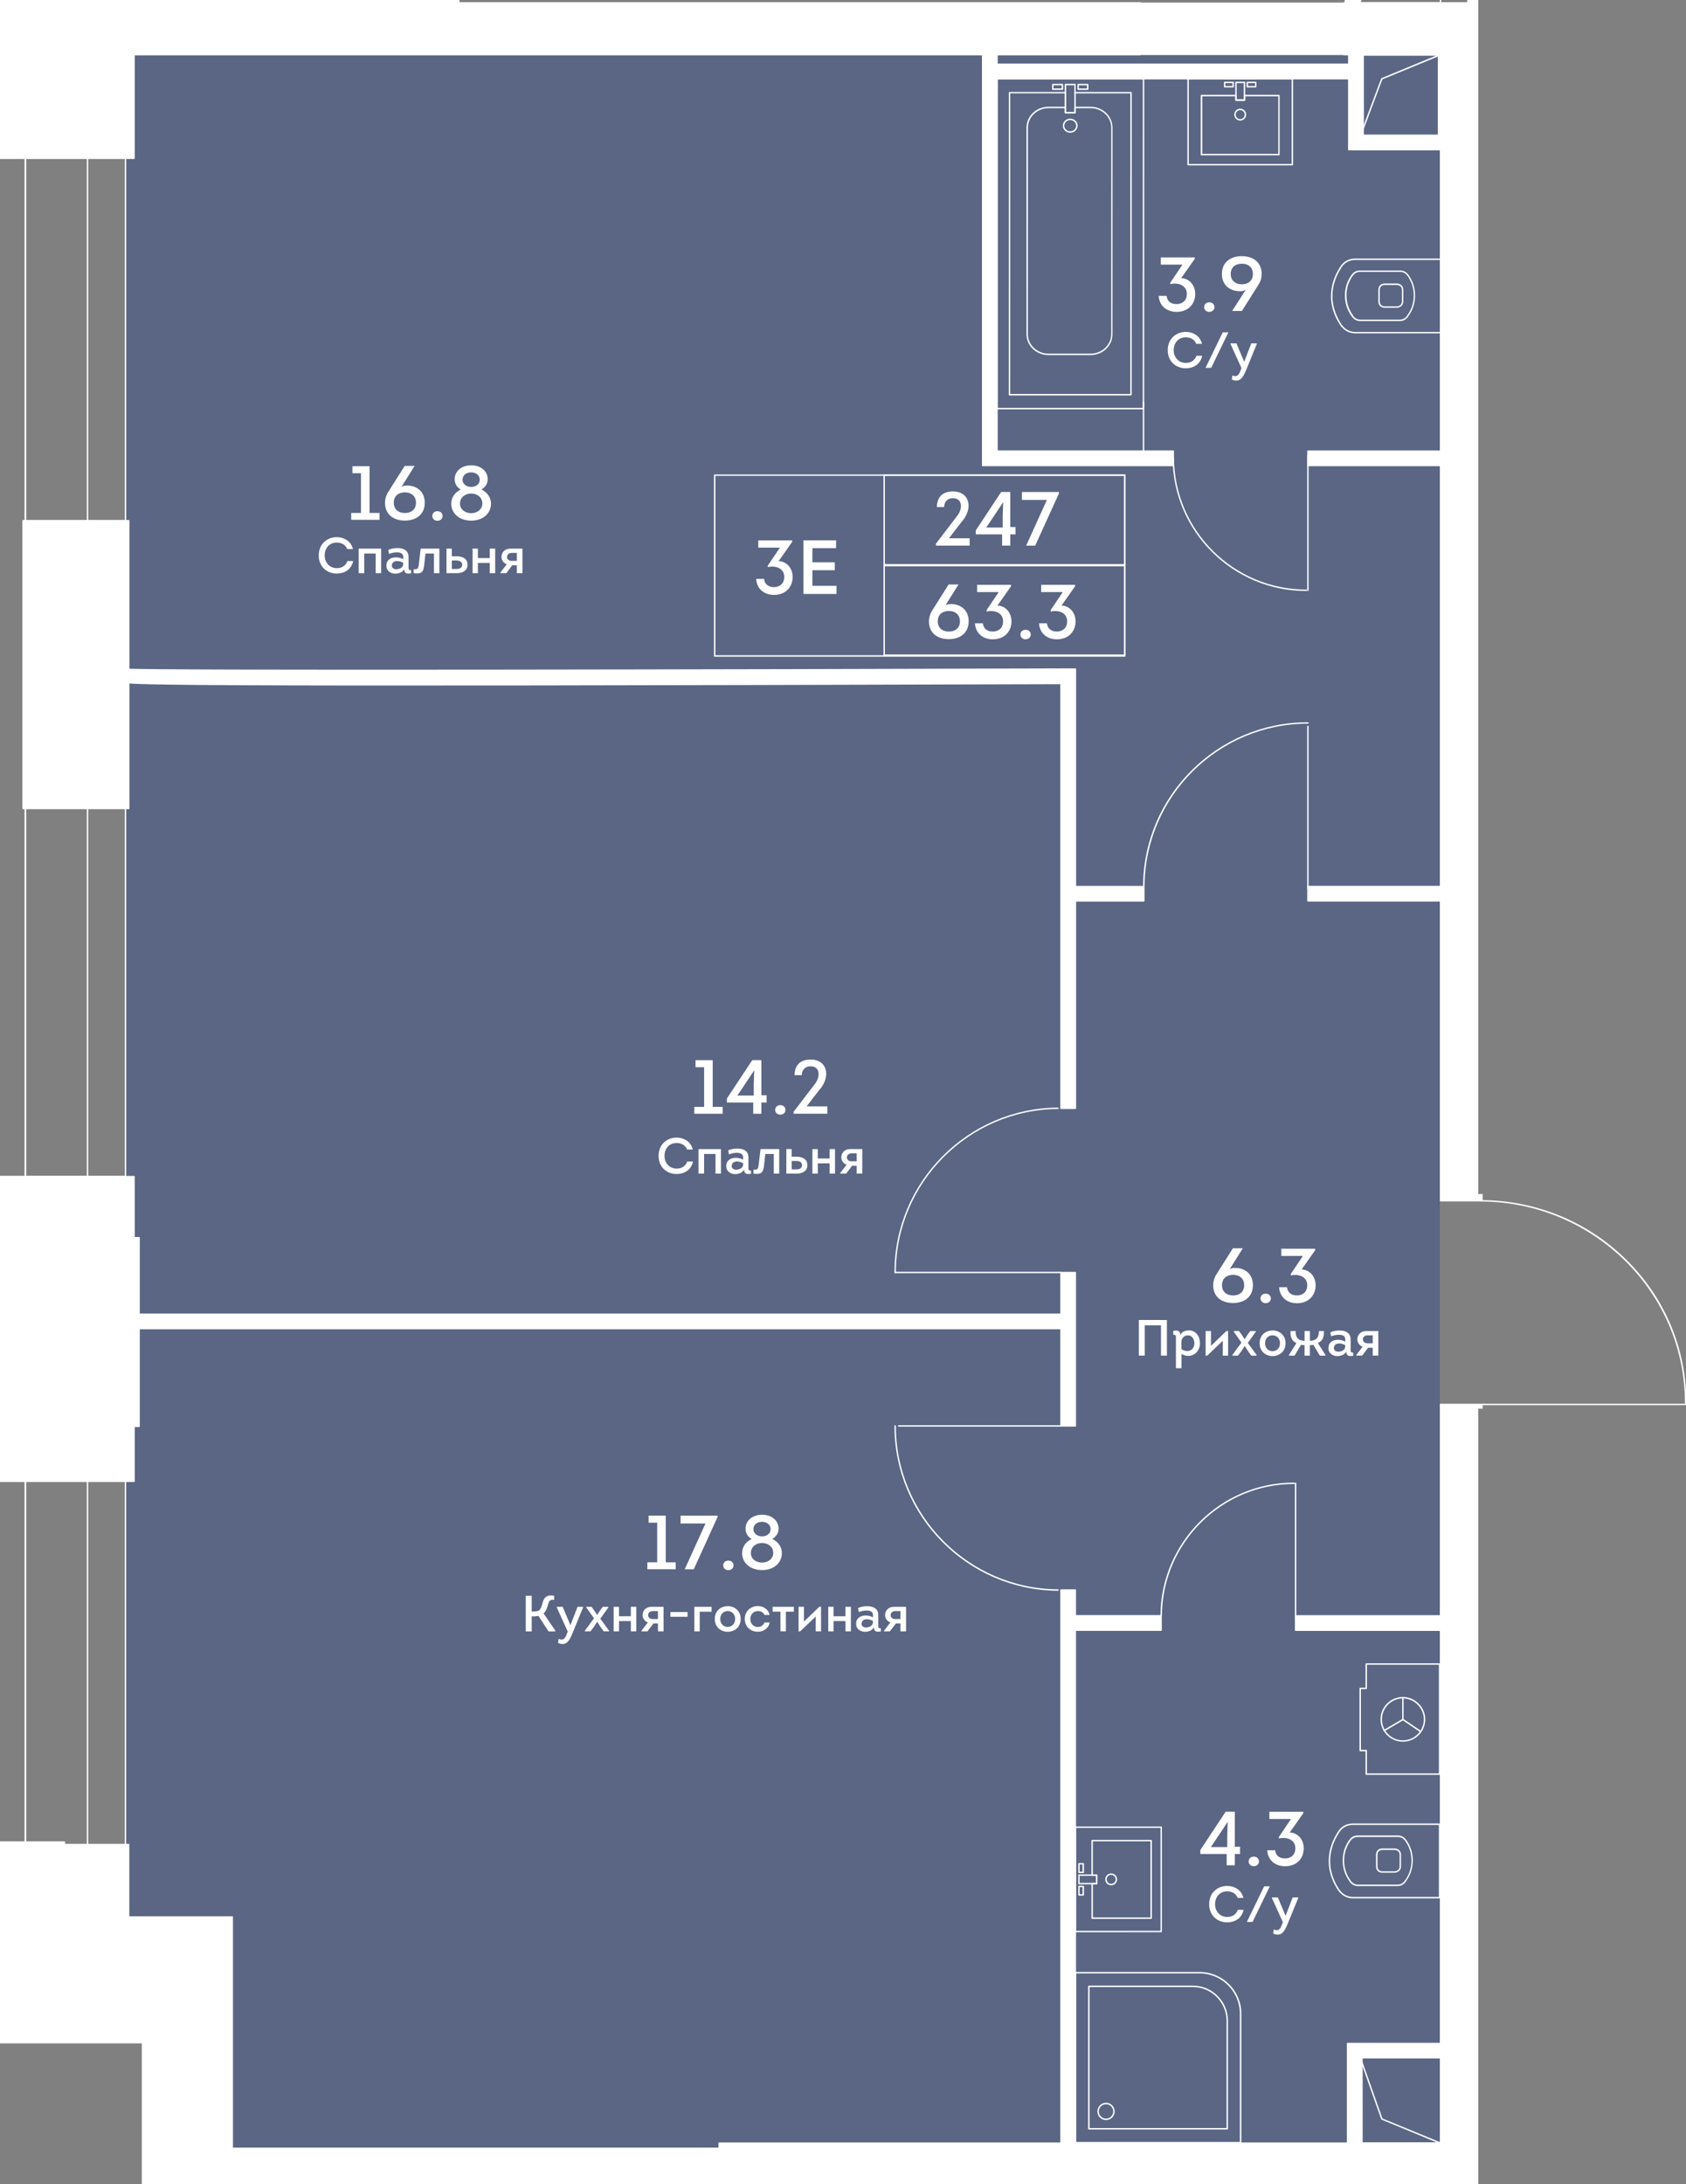 <svg viewBox="0 0 386.03 500" xmlns="http://www.w3.org/2000/svg"><rect x="0" y="0" width="386.03" height="500" fill="#808080" stroke="none"/><clipPath id="a"><path d="M386.03 273.36h-47.56V0H0v467.8h32.47V500h306V322.48h47.56z"/></clipPath><clipPath id="b"><path d="M-6.88-562.43h1103.23v2273.02H-6.88z"/></clipPath><clipPath id="c"><path d="M-6.88-562.43h1103.23v2273.02H-6.88z"/></clipPath><path d="M310.8 9.07V7.69H28.64v435.3H47.5v52.99h282.17V9.07z" fill="#425688" opacity=".6"/><g clip-path="url(#a)"><g clip-path="url(#b)" fill="#fff"><path clip-path="url(#c)" d="M261.82 105.73c-.09 0-.16-.07-.16-.16V92.05c0-.09.07-.16.16-.16s.16.07.16.16v13.52c.01.09-.07.16-.16.16m58.2-35.28H317c-.84 0-1.42-.6-1.42-1.46v-2.63c0-.86.59-1.46 1.42-1.46h3.02c.07 0 .12.03.14.05.69.13 1.14.68 1.14 1.41v2.63c0 .73-.45 1.28-1.15 1.41-.01.02-.06.05-.13.05m-.03-5.21H317c-.65 0-1.09.45-1.09 1.13V69c0 .67.44 1.13 1.09 1.13h3.02c0-.01.03-.03.07-.04.56-.1.9-.52.9-1.09v-2.63c0-.57-.34-.99-.89-1.08h-.01c-.05-.02-.08-.04-.1-.05"/><path clip-path="url(#c)" d="M330.13 76.32h-19.79c-1.23 0-2.34-.51-3.12-1.45a.19.19 0 0 1-.11-.07c-1.54-2.2-2.36-4.6-2.36-6.94v-.23c.04-2.38.85-4.77 2.36-6.92.74-.97 1.89-1.52 3.17-1.52h19.84c.09 0 .16.07.16.16v16.8c.02.1-.05.17-.15.17m-22.79-1.77c.04.01.07.03.09.06.72.9 1.76 1.39 2.91 1.39h19.63V59.52h-19.68c-1.18 0-2.24.5-2.91 1.39-1.5 2.14-2.3 4.53-2.3 6.9v.05c.01 2.25.79 4.56 2.26 6.69"/><path clip-path="url(#c)" d="M320.47 73.5h-8.98c-.79 0-1.4-.29-1.89-.93-.02-.01-.05-.02-.07-.05-.01-.01-.02-.03-.03-.04-.02-.04-.02-.08-.03-.1-1.01-1.38-1.53-2.98-1.53-4.74 0-1.75.52-3.35 1.55-4.76.5-.65 1.1-.95 1.9-.95h9.14c.8 0 1.41.3 1.91.95a7.905 7.905 0 0 1 1.55 4.76c0 1.76-.52 3.36-1.55 4.76 0 0 .01.03-.01.07-.01.02-.02.03-.03.04s-.04.03-.06.04c-.48.66-1.08.95-1.87.95m-10.66-1.19c.01.01.03.02.04.04.43.56.95.82 1.65.82h8.98c.69 0 1.22-.26 1.65-.83l.03-.03c.01-.03.02-.06.04-.1a7.599 7.599 0 0 0 1.49-4.57c0-1.68-.5-3.22-1.49-4.57-.43-.56-.95-.82-1.64-.82h-9.14c-.69 0-1.21.26-1.64.82a7.603 7.603 0 0 0-1.48 4.56c0 1.68.5 3.22 1.49 4.57 0 .05.01.08.02.11m12.57.23s0 .01 0 0zm-2.89 356.18h-3.02c-.84 0-1.42-.6-1.42-1.46v-2.63c0-.86.59-1.46 1.42-1.46h3.02c.07 0 .12.03.15.05.69.13 1.14.67 1.14 1.4v2.63c0 .73-.45 1.28-1.15 1.41-.02.03-.07.06-.14.06m-.02-5.21h-2.99c-.65 0-1.09.45-1.09 1.13v2.63c0 .67.44 1.13 1.09 1.13h3.02c-.01-.01.02-.03.07-.04.55-.1.89-.52.89-1.09v-2.63c0-.57-.34-.99-.88-1.08h-.02c-.04-.02-.07-.04-.09-.05"/><path clip-path="url(#c)" d="M329.61 434.6h-19.79c-1.23 0-2.33-.52-3.12-1.46a.19.19 0 0 1-.11-.07c-1.54-2.2-2.36-4.6-2.36-6.94v-.23c.04-2.38.85-4.77 2.36-6.92.73-.97 1.89-1.52 3.17-1.52h19.84c.09 0 .16.07.16.16v16.81c.01.1-.06.17-.15.17m-22.79-1.78c.04.01.07.03.09.06.72.9 1.76 1.39 2.91 1.39h19.63v-16.48h-19.68c-1.18 0-2.24.5-2.91 1.39-1.5 2.14-2.3 4.53-2.3 6.91v.05c0 2.24.78 4.55 2.26 6.68"/><path clip-path="url(#c)" d="M319.94 431.78h-8.98c-.79 0-1.39-.3-1.89-.93-.02-.01-.04-.02-.05-.04-.02-.02-.03-.03-.04-.06-.02-.04-.02-.08-.02-.1-1.01-1.38-1.53-2.98-1.53-4.74 0-1.75.52-3.36 1.54-4.76.5-.65 1.11-.95 1.9-.95h9.15c.8 0 1.4.3 1.9.95 1.03 1.4 1.55 3.01 1.55 4.76s-.52 3.35-1.53 4.74c0 .03-.01.06-.02.09-.01.02-.02.04-.04.05-.01.01-.03.02-.05.04-.49.65-1.09.95-1.89.95m-10.66-1.19c.01.01.03.02.04.04.43.56.95.82 1.65.82h8.98c.69 0 1.22-.26 1.65-.83.01-.01.02-.02.04-.03 0-.03.01-.06.04-.09a7.555 7.555 0 0 0 1.49-4.57c0-1.69-.5-3.22-1.49-4.56-.43-.56-.95-.82-1.64-.82h-9.15c-.69 0-1.21.26-1.64.83a7.591 7.591 0 0 0-1.49 4.56c0 1.69.5 3.22 1.49 4.57.02.02.03.05.03.08m15.96-34.04c-.03 0-.07-.01-.09-.03l-4.03-2.73a.163.163 0 0 1-.05-.23c.05-.08.15-.1.23-.05l4.03 2.73c.08.05.1.15.05.23-.03.06-.09.08-.14.08"/><path clip-path="url(#c)" d="M321.21 393.82c-.09 0-.16-.07-.16-.16v-4.99c0-.09.07-.16.16-.16s.16.07.16.16v4.99c.01.09-.06.16-.16.16"/><path clip-path="url(#c)" d="M316.93 396.34a.16.16 0 0 1-.14-.08c-.05-.08-.02-.18.06-.23l4.28-2.52c.07-.05.18-.02.22.06.05.08.02.18-.06.23l-4.28 2.52c-.02.01-.05.02-.08.02"/><path clip-path="url(#c)" d="M321.21 398.73a5.13 5.13 0 0 1-5.12-5.12c0-2.82 2.3-5.12 5.12-5.12 2.77 0 5.12 2.34 5.12 5.12 0 2.83-2.3 5.12-5.12 5.12m0-9.9c-2.64 0-4.79 2.15-4.79 4.79s2.15 4.79 4.79 4.79 4.79-2.15 4.79-4.79c0-2.6-2.19-4.79-4.79-4.79"/><path clip-path="url(#c)" d="M329.61 406.32h-16.8c-.09 0-.16-.07-.16-.16v-5.24h-1.22c-.09 0-.16-.07-.16-.16v-14.23c0-.09.07-.16.16-.16h1.22v-5.42c0-.09.07-.16.16-.16h16.8c.09 0 .16.07.16.16v25.21c.01.08-.07.16-.16.16m-16.63-.33h16.47v-24.88h-16.47v5.42c0 .09-.07.16-.16.16h-1.22v13.9h1.22c.09 0 .16.07.16.16zM292.84 35.56h-17.76c-.09 0-.16-.07-.16-.16V21.88c0-.04.02-.09.05-.12s.07-.05.12-.05h7.9c.09 0 .16.07.16.16v.87h1.62v-.87c0-.09.07-.16.16-.16h7.9c.09 0 .16.07.16.16V35.4c.02.09-.06.16-.15.16m-17.59-.33h17.43V22.05h-7.57v.87c0 .09-.07.16-.16.16H283c-.09 0-.16-.07-.16-.16v-.87h-7.57v13.18zm7.1-15.22h-1.95c-.09 0-.16-.07-.16-.16v-.99c0-.09.07-.16.16-.16h1.95c.09 0 .16.07.16.16v.99c.01.09-.07.16-.16.16m-1.79-.32h1.63v-.67h-1.63zm6.96.32h-1.95c-.09 0-.16-.07-.16-.16v-.99c0-.09.07-.16.16-.16h1.95c.09 0 .16.07.16.16v.99c.01.09-.06.16-.16.16m-1.78-.32h1.62v-.67h-1.62z"/><path clip-path="url(#c)" d="M283.96 27.6c-.75 0-1.36-.61-1.36-1.36s.61-1.36 1.36-1.36 1.36.61 1.36 1.36c.01.75-.61 1.36-1.36 1.36m0-2.39c-.57 0-1.03.46-1.03 1.03s.46 1.03 1.03 1.03 1.03-.46 1.03-1.03-.46-1.03-1.03-1.03"/><path clip-path="url(#c)" d="M295.9 37.86h-23.88c-.09 0-.16-.07-.16-.16V18.04c0-.09.07-.16.16-.16h23.88c.09 0 .16.07.16.16V37.7c0 .04-.02.09-.05.12-.02.03-.07.04-.11.04m-23.71-.32h23.55V18.2h-23.55z"/><path clip-path="url(#c)" d="M284.94 23.08h-1.95c-.09 0-.16-.07-.16-.16v-4.06c0-.09.07-.16.16-.16h1.95c.09 0 .16.07.16.16v4.06c0 .09-.07.16-.16.16m-1.79-.33h1.62v-3.73h-1.62zm-19.57 416.54h-13.52c-.09 0-.16-.07-.16-.16v-7.9c0-.09.07-.16.16-.16h.87v-1.62h-.87c-.04 0-.09-.02-.12-.05a.166.166 0 0 1-.05-.12v-7.9c0-.09.07-.16.16-.16h13.52c.04 0 .09.02.12.05s.05.07.05.12v17.76c0 .07-.07.14-.16.14m-13.36-.33h13.19v-17.43h-13.19v7.57h.87c.04 0 .09.02.12.05s.05.07.05.12v1.95c0 .09-.07.16-.16.16h-.87v7.58zm-2.19-4.99h-.99c-.09 0-.16-.07-.16-.16v-1.95c0-.09.07-.16.16-.16h.99c.09 0 .16.07.16.16v1.95c0 .09-.07.16-.16.16m-.84-.33h.67v-1.62h-.67zm.84-4.84h-.99c-.09 0-.16-.07-.16-.16v-1.95c0-.09.07-.16.16-.16h.99c.09 0 .16.07.16.16v1.95c0 .08-.07.16-.16.16m-.84-.33h.67v-1.63h-.67z"/><path clip-path="url(#c)" d="M254.42 431.61c-.75 0-1.36-.61-1.36-1.36s.61-1.36 1.36-1.36 1.36.61 1.36 1.36c0 .74-.61 1.36-1.36 1.36m0-2.4c-.57 0-1.03.47-1.03 1.03 0 .57.46 1.03 1.03 1.03s1.03-.46 1.03-1.03-.46-1.03-1.03-1.03"/><path clip-path="url(#c)" d="M246.22 442.35c-.04 0-.09-.02-.12-.05a.166.166 0 0 1-.05-.12V418.3c0-.09.07-.16.16-.16h19.66c.09 0 .16.07.16.16v23.88c0 .09-.07.16-.16.16zm.16-23.88v23.55h19.33v-23.55z"/><path clip-path="url(#c)" d="M251.09 431.38h-4.06c-.09 0-.16-.07-.16-.16v-1.95c0-.09.07-.16.16-.16h4.06c.09 0 .16.07.16.16v1.95c.01.09-.07.16-.16.16m-3.9-.32h3.73v-1.62h-3.73zm14.62-337.35h-33.56c-.04 0-.09-.02-.12-.05a.166.166 0 0 1-.05-.12l.01-75.5c0-.09.07-.16.16-.16h33.56c.04 0 .08.02.12.05.03.03.05.07.05.12l-.01 75.5c0 .09-.07.16-.16.16m-33.39-.33h33.23l.01-75.18-33.23-.01z"/><path clip-path="url(#c)" d="M245.04 30.39c-.93 0-1.69-.72-1.69-1.61s.76-1.62 1.69-1.62 1.69.72 1.69 1.62c0 .88-.76 1.61-1.69 1.61m0-2.9c-.75 0-1.36.58-1.36 1.29s.61 1.28 1.36 1.28 1.36-.58 1.36-1.28c.01-.72-.61-1.29-1.36-1.29m-1.8-6.91h-2.19c-.09 0-.16-.07-.16-.16v-1.06c0-.04.02-.09.05-.12s.07-.05.12-.05h2.19c.09 0 .16.07.16.16v1.06c-.01.1-.08.17-.17.17m-2.03-.33h1.86v-.73h-1.86zm7.83.33h-2.19c-.09 0-.16-.07-.16-.16v-1.06c0-.09.07-.16.16-.16h2.19c.05 0 .09.01.12.05.03.03.05.07.05.12v1.06c-.01.08-.08.15-.17.15m-2.03-.32h1.86v-.73h-1.86z"/><path clip-path="url(#c)" d="M249.71 81.29h-9.65c-1.34 0-2.61-.5-3.56-1.4-.95-.91-1.48-2.11-1.48-3.39V29.23c0-2.64 2.26-4.79 5.04-4.79h3.87c.09 0 .16.07.16.16v1.02h1.86V24.6c0-.09.07-.16.16-.16h3.58c2.78 0 5.03 2.15 5.03 4.79l-.01 47.27c.03 2.64-2.22 4.79-5 4.79m-9.64-56.52c-2.59 0-4.71 2-4.71 4.46l-.01 47.27c0 1.19.49 2.31 1.38 3.15.89.85 2.07 1.31 3.33 1.31h9.65c2.59 0 4.71-2 4.71-4.46l.01-47.27c0-2.46-2.11-4.46-4.71-4.46h-3.42v1.02c0 .09-.07.16-.16.16h-2.19c-.09 0-.16-.07-.16-.16v-1.02z"/><path clip-path="url(#c)" d="M258.94 90.54h-27.8c-.04 0-.09-.02-.12-.05a.166.166 0 0 1-.05-.12l.01-69.15c0-.09.07-.16.16-.16h12.81c.04 0 .09.02.12.05s.05.07.05.12v4.41h1.86v-4.41c0-.04.01-.09.05-.12.03-.03.07-.05.12-.05h12.81c.05 0 .09.02.12.05s.05.07.05.12l-.01 69.15c-.02.08-.1.16-.18.16m-27.64-.34h27.48l.01-68.82h-12.48v4.41c0 .09-.07.16-.16.16h-2.19c-.04 0-.09-.02-.12-.05a.166.166 0 0 1-.05-.12v-4.41h-12.48z"/><path clip-path="url(#c)" d="M246.14 25.96h-2.19c-.04 0-.09-.02-.12-.05a.166.166 0 0 1-.05-.12v-6.44c0-.09.07-.16.16-.16h2.19c.09 0 .16.07.16.16v6.44c.01.1-.06.17-.15.17m-2.03-.33h1.86v-6.11h-1.86zm39.93 465.06h-37.81c-.09 0-.16-.07-.16-.16v-38.91c0-.04.02-.08.05-.12.03-.03.07-.05.12-.05h28.41c5.28 0 9.57 4.29 9.57 9.57v29.51c-.02.09-.09.16-.18.16m-37.65-.33h37.49v-29.34c0-5.1-4.15-9.24-9.24-9.24h-28.25z"/><path clip-path="url(#c)" d="M280.99 487.51H249.3c-.09 0-.16-.07-.16-.16v-32.61c0-.04.02-.08.05-.12.03-.03.07-.05.12-.05h23.8c4.44 0 8.05 3.61 8.05 8.05v24.72c0 .1-.07.17-.17.17m-31.52-.33h31.36v-24.56c0-4.25-3.46-7.72-7.72-7.72h-23.64z"/><path clip-path="url(#c)" d="M253.24 485.35c-1.09 0-1.98-.89-1.98-1.98s.89-1.98 1.98-1.98 1.98.89 1.98 1.98-.89 1.98-1.98 1.98m0-3.63c-.91 0-1.65.74-1.65 1.65s.74 1.65 1.65 1.65 1.65-.74 1.65-1.65-.74-1.65-1.65-1.65m81.05 42.4h-25.75v-56.31h25.75zm-22.45-3.29H331V471.1h-19.16zm20.81-486.56h-23.83V9.29h23.83zm-20.53-3.3h17.24V12.58h-17.24zM52.57 491.81h112.22v9.48H52.57zM255.64.75h52.54v11.69h-52.54zM242.92 499.5h3.29v112.93h-3.29z"/><path clip-path="url(#c)" d="M246.21 500.53h-3.29V369.91h22.94v3.29h-19.65z"/><path clip-path="url(#c)" d="M242.92 364.01h3.29v20.33h-3.29zm0-72.7h3.29v35.12h-3.29zm3.29-37.58h-3.29v-97.26c-214.19.67-214.71.16-215.35-.48l1.16-1.17.3-1.61c4.11.49 142.78.19 215.54-.04h1.65v100.56zm50.43 116.18h33.78v3.29h-33.78z"/><path clip-path="url(#c)" d="M31.54 300.85h212.59v3.29H31.54zm267.92-97.91h30.95v3.29h-30.95zm-54.65 0h17.08v3.29h-17.08zm23.83-96.37h-43.65V12.04h3.29v91.23h40.36zm30.82-3.3h30.81v3.29h-30.81z"/><path clip-path="url(#c)" d="M226.64 14.72h83.52v3.29h-83.52zM339.37 2.2h-3.29v-20.44h-24.76V2.2h-3.29v-23.73h31.34zm-5.08 522.09h-25.75c-.09 0-.16-.07-.16-.16v-56.31c0-.09.07-.16.16-.16h25.75c.09 0 .16.07.16.16v56.31c0 .08-.07.16-.16.16m-25.58-.33h25.42v-55.98h-25.42zm22.29-2.97h-19.16c-.09 0-.16-.07-.16-.16V471.1c0-.09.07-.16.16-.16H331c.09 0 .16.07.16.16v49.73c0 .09-.07.16-.16.16m-19-.33h18.83v-49.4H312zm-147.21-19.2H52.57c-.09 0-.16-.07-.16-.16v-9.48c0-.09.07-.16.16-.16h112.22c.09 0 .16.07.16.16v9.48c.01.09-.06.16-.16.16m-112.05-.33h111.89v-9.15H52.74zm193.47 118.39h-3.29c-.09 0-.16-.07-.16-.16V364.01c0-.09.07-.16.16-.16h3.29c.09 0 .16.07.16.16v5.74h19.48c.09 0 .16.07.16.16v3.29c0 .09-.07.16-.16.16h-19.48v237.25h18.65c.09 0 .16.07.16.16v3.29c0 .09-.07.16-.16.16h-18.65v5.11c.01.12-.07.19-.16.19m-3.13-.33h2.96v-5.11c0-.09.07-.16.16-.16h18.65v-2.96H246.2c-.09 0-.16-.07-.16-.16V373.2c0-.09.07-.16.16-.16h19.48v-2.97H246.2c-.09 0-.16-.07-.16-.16v-5.73h-2.96zm3.13-292.59h-3.29c-.09 0-.16-.07-.16-.16v-22.12H31.54c-.09 0-.16-.07-.16-.16v-3.29c0-.09.07-.16.16-.16h211.22v-9.38c0-.09.07-.16.16-.16h3.29c.09 0 .16.07.16.16v35.12c.01.07-.07.15-.16.15m-3.13-.33h2.96v-34.8h-2.96v9.38c0 .09-.07.16-.16.16H31.7v2.96h211.22c.09 0 .16.07.16.16zm3.13-72.38h-3.29c-.09 0-.16-.07-.16-.16v-97.1c-214.1.66-214.61.16-215.3-.53-.06-.07-.06-.17 0-.23l1.12-1.13.29-1.56c.02-.09.1-.12.18-.13 4.12.49 142.77.19 215.52-.04h1.65c.04 0 .09.02.12.05s.05.08.05.12v49.62h15.51c.09 0 .16.07.16.16v3.29c0 .09-.07.16-.16.16h-15.51v47.33c-.01.08-.09.15-.18.15m-3.13-.33h2.96v-47.33c0-.09.07-.16.16-.16h15.51v-2.96H246.2c-.09 0-.16-.07-.16-.16v-49.62h-1.49c-72.05.23-208.79.53-215.4.05l-.27 1.47c-.01.03-.02.06-.05.08l-1.03 1.03c1.18.55 12.85.97 215.1.34.04 0 .09.02.12.05s.05.08.05.12v97.09zm87.34 119.81h-33.78c-.09 0-.16-.07-.16-.16v-3.29c0-.09.07-.16.16-.16h33.78c.09 0 .16.07.16.16v3.29c0 .09-.07.16-.16.16m-33.62-.33h33.46v-2.96H296.8zm33.62-166.64h-30.95c-.09 0-.16-.07-.16-.16v-3.29c0-.09.07-.16.16-.16h30.95c.09 0 .16.07.16.16v3.29c0 .09-.07.16-.16.16m-30.79-.33h30.62v-2.96h-30.62z"/><path clip-path="url(#c)" d="M268.64 106.73h-43.65c-.09 0-.16-.07-.16-.16V12.05c0-.09.07-.16.16-.16h3.29c.09 0 .16.07.16.16v2.51h80.21V9.29c0-.09.07-.16.16-.16h23.83c.09 0 .16.07.16.16v24.98c0 .09-.07.16-.16.16h-23.83c-.09 0-.16-.07-.16-.16V18.18h-80.21v84.93h40.2c.09 0 .16.07.16.16v3.29c.01.1-.06.17-.16.17m-43.49-.33h43.32v-2.96h-40.2c-.09 0-.16-.07-.16-.16V18.02c0-.09.07-.16.16-.16h80.54c.09 0 .16.07.16.16V34.1h23.5V9.45h-23.5v5.27c0 .09-.07.16-.16.16h-80.54c-.09 0-.16-.07-.16-.16v-2.51h-2.96zm104.21-75.26h-17.24c-.09 0-.16-.07-.16-.16v-18.4c0-.09.07-.16.16-.16h17.24c.09 0 .16.07.16.16v18.39c0 .1-.07.17-.16.17m-17.08-.33h16.92V12.74h-16.92v18.07zm18 75.92h-30.81c-.09 0-.16-.07-.16-.16v-3.29c0-.09.07-.16.16-.16h30.81c.09 0 .16.07.16.16v3.29c0 .09-.07.16-.16.16m-30.65-.33h30.48v-2.96h-30.48z"/><path clip-path="url(#c)" d="M308.18 12.6h-52.54c-.09 0-.16-.07-.16-.16V.75c0-.09.07-.16.16-.16h52.23v-87.44h-19.79c-.09 0-.16-.07-.16-.16V-125c0-.09.07-.16.16-.16h3.29c.09 0 .16.07.16.16v34.52h47.08c.09 0 .16.07.16.16v3.29c0 .09-.07.16-.16.16h-27.13v65.16h27.89c.09 0 .16.07.16.16V2.2c0 .09-.07.16-.16.16h-3.29c-.09 0-.16-.07-.16-.16v-20.27h-24.43V2.2c0 .09-.07.16-.16.16h-2.98v10.08c-.01.09-.08.16-.17.16m-52.38-.33h52.21V2.2c0-.09.07-.16.16-.16h2.98v-20.27c0-.09.07-.16.16-.16h24.76c.09 0 .16.07.16.16V2.03h2.96v-23.4H311.3c-.09 0-.16-.07-.16-.16v-65.49c0-.09.07-.16.16-.16h27.13v-2.96h-47.08c-.09 0-.16-.07-.16-.16v-34.52h-2.96v37.64h19.79c.09 0 .16.07.16.16V.75c0 .09-.07.16-.16.16H255.8zm130.14 309.41h-46.63c-.09 0-.16-.07-.16-.16s.07-.16.16-.16h46.63c.09 0 .16.07.16.16s-.07.16-.16.16m0-.34c-.09 0-.16-.07-.16-.16.03-25.26-20.84-45.94-46.53-46.12-.09 0-.16-.07-.16-.16s.08-.16.16-.16c12.55.09 24.33 4.96 33.18 13.72 8.84 8.76 13.7 20.39 13.68 32.73-.01.07-.08.15-.17.15M242.9 291.47h-37.93c-.09 0-.16-.07-.16-.16s.07-.16.16-.16h37.93c.09 0 .16.07.16.16s-.07.16-.16.16"/><path clip-path="url(#c)" d="M204.96 291.47c-.09 0-.16-.07-.16-.16-.02-20.67 16.77-37.6 37.44-37.75.09 0 .16.07.16.16s-.07.16-.16.16c-20.49.14-37.14 16.93-37.12 37.42.01.1-.07.17-.16.17m91.68 79.09c-.09 0-.16-.07-.16-.16v-30.82c0-.09.07-.16.16-.16s.16.07.16.16v30.82c0 .09-.07.16-.16.16"/><path clip-path="url(#c)" d="M265.86 369.95c-.09 0-.16-.07-.16-.16.12-16.76 13.84-30.38 30.59-30.38.11.01.2.06.2.16 0 .09-.07.16-.16.16h-.03c-16.57 0-30.15 13.47-30.26 30.05-.01.1-.09.17-.18.17M242.9 326.6h-37.14c-.09 0-.16-.07-.16-.16s.07-.16.16-.16h37.14c.09 0 .16.07.16.16 0 .08-.07.16-.16.16m-.66 37.58c-20.67-.14-37.47-17.08-37.44-37.75 0-.09.07-.16.16-.16s.16.08.16.16c-.02 20.49 16.63 37.27 37.11 37.42.09 0 .16.08.16.17.02.08-.06.16-.15.16M402.13 56.93c-12.32 0-23.92-4.86-32.67-13.68-8.76-8.84-13.64-20.62-13.72-33.17 0-.09.07-.17.16-.17s.16.07.16.16c.17 25.67 20.83 46.53 46.06 46.53h.06c.09 0 .16.07.16.16.02.12-.09.18-.21.17M299.46 203.61c-.09 0-.16-.07-.16-.16V166.3c0-.09.07-.16.16-.16s.16.07.16.16v37.14c.01.09-.06.17-.16.17m-37.58-.66c-.09 0-.16-.07-.16-.16.14-20.66 17.05-37.44 37.7-37.44.11 0 .2.06.21.16 0 .09-.08.16-.16.16h-.04c-20.47 0-37.23 16.64-37.37 37.12-.01.09-.09.16-.18.16m37.58-67.65c-.09 0-.16-.07-.16-.16v-30.82c0-.09.07-.16.16-.16s.16.07.16.16v30.82c.01.09-.06.16-.16.16m-.39 0c-16.75 0-30.47-13.62-30.59-30.38 0-.09.07-.16.16-.16s.16.07.16.16c.12 16.58 13.69 30.05 30.26 30.05.09 0 .2.06.2.16.01.11-.09.17-.19.17M28.73 284.53c-.09 0-.16-.07-.16-.16v-263H20.2v263c0 .09-.07.16-.16.16s-.16-.07-.16-.16V21.21c0-.09.07-.16.16-.16h8.69c.09 0 .16.07.16.16v263.16c0 .09-.07.16-.16.16m0 154.9h-8.69c-.09 0-.16-.07-.16-.16V326.26c0-.09.07-.16.16-.16s.16.07.16.16V439.1h8.36V326.26c0-.09.07-.16.16-.16s.16.07.16.16v113.01c.01.09-.06.16-.15.16m301.1 51.37h-18.18c-.09 0-.16-.07-.16-.16v-18.97c0-.08.06-.15.14-.16s.15.03.18.11l4.72 13.37 13.37 5.5c.07.03.12.11.1.19-.03.06-.1.12-.17.12m-18.02-.33h17.18l-12.66-5.22c-.04-.02-.08-.05-.09-.1l-4.42-12.53v17.85zM329.83.82h-18.49c-.09 0-.16-.07-.16-.16v-18.97c0-.09.07-.16.16-.16h18.49c.09 0 .16.07.16.16V.66c0 .09-.07.16-.16.16M311.5.49h18.16v-18.64H311.5z"/><path clip-path="url(#c)" d="M311.33.82h-.03a.162.162 0 0 1-.14-.16v-18.94c0-.09.07-.16.16-.16h18.49c.08 0 .14.06.16.13.02.08-.03.16-.1.19l-13.6 5.5-4.8 13.35c0 .05-.07.09-.14.09m.17-18.94V-.29l4.51-12.53c.02-.04.05-.08.09-.1l12.88-5.21H311.5zm.15 48.98h-.03c-.08-.02-.14-.08-.14-.16V12.51c0-.09.07-.16.16-.16h18.18c.08 0 .15.06.16.13.02.08-.03.15-.1.19l-13.37 5.5-4.72 12.58c-.01.06-.07.11-.14.11m.16-18.18v17.1l4.42-11.79c.02-.04.05-.08.09-.1l12.66-5.22h-17.17zm57.53 362.74c-.04 0-.08-.02-.12-.05l-.79-.79a.17.17 0 0 1 0-.23c.07-.07.17-.07.23 0l.79.79c.07.07.07.17 0 .23a.16.16 0 0 1-.11.05m-26.07-.79c-.07 0-.1-.03-.13-.07-.03 0-.03-.07-.03-.1 0-.07 0-.1.03-.13.07-.07.16-.07.23 0 .03.03.07.1.07.13s-.03.07-.07.1c-.03.04-.06.07-.1.07"/><path clip-path="url(#c)" d="M427.82 511.34h-88.51c-.09 0-.16-.07-.16-.16V375.25c0-.09.07-.16.16-.16h88.51c.09 0 .16.07.16.16v60.85c0 .09-.07.16-.16.16s-.16-.07-.16-.16v-60.69h-88.19v135.6h88.19v-9.32c0-.09.07-.16.16-.16s.16.07.16.16v9.48c.01.1-.07.17-.16.17"/><path clip-path="url(#c)" d="M420.71 502.65h-65.59c-.09 0-.16-.07-.16-.16v-98c0-.09.07-.16.16-.16h65.59c.09 0 .16.07.16.16v98c0 .09-.07.16-.16.16m-65.43-.32h65.26v-97.67h-65.26zm-8.07-1.26h-4.74c-.09 0-.16-.07-.16-.16V385.53c0-.09.07-.16.16-.16h4.74c.09 0 .16.07.16.16v115.38c.01.09-.06.16-.16.16m-4.57-.33h4.41V385.69h-4.41zM14.52 20.59c-.07 0-.1-.03-.13-.07-.03 0-.03-.07-.03-.1s0-.1.03-.13c.07-.03.16-.07.23 0 .03.03.07.07.07.13 0 .03-.03.07-.07.1s-.07.07-.1.07m0 264.74c-.07 0-.1-.03-.13-.07-.03-.03-.03-.07-.03-.1s0-.1.03-.13c.07-.07.2-.07.23 0 .03.03.07.1.07.13s-.03.07-.07.1c-.04.04-.07.07-.1.07"/><path clip-path="url(#c)" d="m635.66 1704.67-64.01-.79c-.09 0-.16-.07-.16-.16v-35.4h-51.04v35.4c0 .09-.07.16-.16.16h-59.27c-.09 0-.16-.07-.16-.16v-6.16H386.1v6.95c0 .09-.07.16-.16.16H316.4c-.09 0-.16-.08-.16-.16v-6.95h-88.97v6.95c0 .09-.07.16-.16.16h-69.54c-.09 0-.16-.08-.16-.16v-6.95H69.2v6.95c0 .09-.07.16-.16.16H-1.3c-.09 0-.16-.08-.16-.16v-44.26c0-.09.07-.16.16-.16h6.95v-207.52H-1.3c-.09 0-.16-.07-.16-.16v-70.33c0-.09.07-.16.16-.16h6.95v-93.88c0-.09.07-.16.16-.16H25.4v-49.46H5.81c-.09 0-.16-.07-.16-.16v-93.88H-1.3c-.09 0-.16-.07-.16-.16v-70.33c0-.09.07-.16.16-.16h6.95V836.15H-1.3c-.09 0-.16-.07-.16-.16v-70.33c0-.09.07-.16.16-.16h6.95V554.02H-1.3c-.09 0-.16-.07-.16-.16v-33.98c0-.09.07-.16.16-.16h36.19v-62.89H-1.3c-.09 0-.16-.07-.16-.16v-33.98c0-.09.07-.16.16-.16h6.95v-83.44H-1.3c-.09 0-.16-.07-.16-.16v-69.54c0-.09.07-.16.16-.16h6.95V35.6H-1.3c-.09 0-.16-.07-.16-.16V-34.1c0-.04.02-.09.05-.12s.07-.05.12-.05h6.95V-281.3H-1.3c-.09 0-.16-.07-.16-.16v-70.33c0-.09.07-.16.16-.16h6.95v-161.12H-1.3c-.09 0-.16-.08-.16-.16v-41.65c0-.09.07-.16.16-.16h70.43c.09 0 .16.08.16.16v6.95h124.93v-6.95c0-.09.07-.16.16-.16h69.95c.09 0 .16.08.16.16v6.95h120.65v-6.95c0-.09.07-.16.16-.16h39.35c.09 0 .16.08.16.16v19.59h53.41v-19.59c0-.09.07-.16.16-.16h37.93c.09 0 .16.08.16.16v6.95h140.34v-6.95c0-.09.07-.16.16-.16h71c.09 0 .16.08.16.16v6.95h109.01v-6.95c0-.09.07-.16.16-.16h68.46c.09 0 .16.08.16.16v6.95h112.3v-6.95c0-.09.07-.16.16-.16h70.08c.09 0 .16.08.16.16v41.66c0 .09-.07.16-.16.16h-6.95v156.21h6.95c.09 0 .16.07.16.16v70.5c0 .09-.07.16-.16.16h-6.95v93.88c0 .09-.07.16-.16.16h-19.59v48.67h19.59c.09 0 .16.07.16.16v94.67h6.95c.09 0 .16.08.16.16V22c0 .09-.07.16-.16.16h-6.95v233.59h6.95c.09 0 .16.08.16.16v70.33c0 .09-.07.16-.16.16h-6.95v83.44h6.95c.09 0 .16.07.16.16v42.68c0 .09-.07.16-.16.16h-21.96v54.2h21.96c.09 0 .16.07.16.16v41.88c0 .09-.07.16-.16.16h-6.95v218.58h6.95c.09 0 .16.07.16.16v70.33c0 .09-.07.16-.16.16h-6.95v235.17h6.95c.09 0 .16.08.16.16v70.33c0 .09-.07.16-.16.16h-6.95v93.88c0 .09-.07.16-.16.16h-19.59v49.46h19.59c.09 0 .16.07.16.16v93.88h6.95c.09 0 .16.08.16.16v70.33c0 .09-.07.16-.16.16h-6.95v210.09h6.95c.09 0 .16.07.16.16v41.68c0 .09-.07.16-.16.16h-70.33c-.09 0-.16-.08-.16-.16v-6.95h-83.44v6.95c0 .09-.07.16-.16.16h-69.54c-.09 0-.16-.08-.16-.16v-6.95h-84.23v6.95c0 .09-.07.16-.16.16h-69.54c-.09 0-.16-.08-.16-.16v-6.95h-74.75v6.95c0 .04-.02.09-.05.12-.03.12-.07.14-.12.14m382.66-.33h70.01v-41.35h-6.95c-.09 0-.16-.07-.16-.16V1452.4c0-.09.07-.16.16-.16h6.95v-70.01h-6.95c-.09 0-.16-.08-.16-.16v-93.88h-19.6c-.09 0-.16-.07-.16-.16v-49.79c0-.09.07-.16.16-.16h19.6v-93.88c0-.09.07-.16.16-.16h6.95v-70.01h-6.95c-.09 0-.16-.07-.16-.16v-235.5c0-.09.07-.16.16-.16h6.95V768.2h-6.95c-.09 0-.16-.08-.16-.16V549.11c0-.09.07-.16.16-.16h6.95v-41.56h-21.96c-.09 0-.16-.07-.16-.16V452.7c0-.09.07-.16.16-.16h21.96v-42.35h-6.95c-.09 0-.16-.07-.16-.16v-83.77c0-.09.07-.16.16-.16h6.95v-70.01h-6.95c-.09 0-.16-.07-.16-.16V22c0-.09.07-.16.16-.16h6.95v-70.01h-6.95c-.09 0-.16-.08-.16-.16V-143h-19.6c-.09 0-.16-.07-.16-.16v-49c0-.09.07-.16.16-.16h19.6v-93.88c0-.09.07-.16.16-.16h6.95v-70.17h-6.95c-.09 0-.16-.07-.16-.16v-156.54c0-.09.07-.16.16-.16h6.95v-41.33h-69.75v6.95c0 .09-.07.16-.16.16H905.8c-.09 0-.16-.07-.16-.16v-6.95H837.5v6.95c0 .09-.07.16-.16.16H728c-.09 0-.16-.07-.16-.16v-6.95h-70.67v6.95c0 .09-.07.16-.16.16H516.33c-.09 0-.16-.07-.16-.16v-6.95h-37.6v19.59c0 .09-.07.16-.16.16h-53.74c-.09 0-.16-.07-.16-.16v-19.59h-39.03v6.95c0 .09-.07.16-.16.16H264.33c-.09 0-.16-.07-.16-.16v-6.95h-69.62v6.95c0 .09-.07.16-.16.16H69.13c-.09 0-.16-.07-.16-.16v-6.95h-70.1v41.32h6.95c.09 0 .16.08.16.16v161.45c0 .09-.07.16-.16.16h-6.95v70.01h6.95c.09 0 .16.07.16.16V-34.1c0 .04-.02.09-.05.12s-.07.05-.12.05h-6.95v69.22h6.95c.09 0 .16.07.16.16v233.92c0 .09-.07.16-.16.16h-6.95v69.22h6.95c.09 0 .16.07.16.16v83.77c0 .09-.07.16-.16.16h-6.95v33.65h36.19c.09 0 .16.07.16.16v63.22c0 .09-.07.16-.16.16H-1.14v33.65h6.95c.09 0 .16.07.16.16v211.79c0 .09-.07.16-.16.16h-6.95v70.01h6.95c.09 0 .16.07.16.16v237.87c0 .09-.07.16-.16.16h-6.95V1144h6.95c.09 0 .16.07.16.16v93.88h19.59c.09 0 .16.08.16.16v49.79c0 .09-.07.16-.16.16H5.98v93.88c0 .09-.07.16-.16.16h-6.95v70.01h6.95c.09 0 .16.08.16.16v207.84c0 .09-.07.16-.16.16h-6.95v43.93h70.01v-6.95c0-.09.07-.16.16-.16h88.51c.09 0 .16.07.16.16v6.95h69.22v-6.95c0-.09.07-.16.16-.16h89.3c.09 0 .16.07.16.16v6.95h69.22v-6.95c0-.09.07-.16.16-.16h75.08c.09 0 .16.07.16.16v6.16h58.94v-35.4c0-.09.07-.16.16-.16h51.37c.09 0 .16.07.16.16v35.4l63.68.79v-6.94c0-.09.07-.16.16-.16h75.08c.09 0 .16.07.16.16v6.95h69.22v-6.95c0-.09.07-.16.16-.16h84.56c.09 0 .16.07.16.16v6.95h69.22v-6.95c0-.09.07-.16.16-.16h83.77c.09 0 .16.07.16.16v6.99z"/><path clip-path="url(#c)" d="M12.93 456.02H5.81c-.09 0-.16-.07-.16-.16v-23.71c0-.09.07-.16.16-.16h7.11c.09 0 .16.07.16.16v23.71c.01.09-.06.16-.15.16m-6.95-.32h6.79v-23.38H5.98z"/><path clip-path="url(#c)" d="M35.84 520.83H12.93c-.09 0-.16-.07-.16-.16s.07-.16.16-.16h22.75v-64.47H12.93c-.09 0-.16-.07-.16-.16s.07-.16.16-.16h22.92c.09 0 .16.07.16.16v64.8c0 .08-.07.15-.17.15"/><path clip-path="url(#c)" d="M31.1 507.39H14.5c-.03 0-.07-.01-.09-.03h-.01a.16.16 0 0 1-.05-.11V469.3c0-.04.01-.07.04-.1l.03-.03c.03-.01.06-.02.09-.02h16.63c.02.01.03.01.05.02s.04.03.05.05.02.04.02.06v37.96c0 .04-.02.09-.05.11h-.01c-.03.03-.05.04-.1.04m-16.34-.33h16.09l-8.05-18.39zm8.22-18.8 7.96 18.18v-36.36zm-8.31-18.18v36.36l7.96-18.18zm.09-.62 8.04 18.39 8.05-18.39zm-1.83-135.93H3.44c-.09 0-.16-.07-.16-.16v-56.11c0-.09.07-.16.16-.16h9.48c.09 0 .16.07.16.16s-.07.16-.16.16H3.6v55.78h9.32c.09 0 .16.07.16.16.01.1-.06.17-.15.17m0-305.04H3.44c-.09 0-.16-.07-.16-.16v-56.11c0-.09.07-.16.16-.16h9.48c.09 0 .16.07.16.16s-.07.16-.16.16H3.6v55.78h9.32c.09 0 .16.07.16.16.01.09-.06.17-.15.17m0 489.18H-4.46c-.09 0-.16-.07-.16-.16v-59.27c0-.09.07-.16.16-.16h17.39c.09 0 .16.07.16.16s-.07.16-.16.16H-4.3v58.94h17.22c.09 0 .16.07.16.16.01.1-.06.17-.15.17"/><path clip-path="url(#c)" d="M12.93 459.19c-.09 0-.16-.07-.16-.16v-2.37c0-.09.07-.16.16-.16s.16.07.16.16v2.37c0 .08-.07.16-.16.16m15.8-189.67H5.81c-.09 0-.16-.07-.16-.16V184.8c0-.09.07-.16.16-.16h22.92c.09 0 .16.07.16.16v84.56c.01.09-.07.16-.16.16m-22.75-.33h22.59v-84.23H5.98zm22.75-149.82H5.81c-.09 0-.16-.07-.16-.16V35.43c0-.09.07-.16.16-.16h22.92c.09 0 .16.07.16.16v83.77c.01.09-.07.17-.16.17m-22.75-.33h22.59V35.6H5.98zm22.75 303.79H5.81c-.09 0-.16-.07-.16-.16V338.9c0-.09.07-.16.16-.16h22.92c.09 0 .16.07.16.16v83.77c.01.09-.07.16-.16.16m-22.75-.32h22.59v-83.44H5.98zM28.73.66h232.34v11.85H28.73z"/><path clip-path="url(#c)" d="M261.07 12.68H28.73c-.09 0-.16-.07-.16-.16V.66c0-.09.07-.16.16-.16h232.34c.09 0 .16.07.16.16v11.85c.01.1-.06.17-.16.17M28.9 12.35h232.01V.82H28.9zm398.92 498.99h-88.51c-.09 0-.16-.07-.16-.16V375.25c0-.09.07-.16.16-.16h88.51c.09 0 .16.07.16.16v60.85c0 .09-.07.16-.16.16s-.16-.07-.16-.16v-60.69h-88.19v135.6h88.19v-9.32c0-.09.07-.16.16-.16s.16.07.16.16v9.48c.01.1-.07.17-.16.17"/><path clip-path="url(#c)" d="M329.83 367.74h100.83v9.48H329.83z"/><path clip-path="url(#c)" d="M430.65 377.39H329.83c-.09 0-.16-.07-.16-.16v-9.48c0-.09.07-.16.16-.16h100.83c.09 0 .16.07.16.16v9.48c0 .08-.07.16-.17.16m-100.66-.33h100.5v-9.15h-100.5zM329.83.66h9.48v274.23h-9.48z"/><path clip-path="url(#c)" d="M339.31 275.05h-9.48c-.09 0-.16-.07-.16-.16V.66c0-.09.07-.16.16-.16h9.48c.09 0 .16.07.16.16v274.23c0 .09-.07.16-.16.16m-9.32-.33h9.15V.82h-9.15z"/><path clip-path="url(#c)" d="M307.7.66h22.13v11.85H307.7z"/><path clip-path="url(#c)" d="M329.83 12.68H307.7c-.09 0-.16-.07-.16-.16V.66c0-.09.07-.16.16-.16h22.13c.09 0 .16.07.16.16v11.85c0 .1-.07.17-.16.17m-21.97-.33h21.8V.82h-21.8zm-143.2 478.28h165.17v11.85H164.66z"/><path clip-path="url(#c)" d="M329.83 502.65H164.66c-.09 0-.16-.07-.16-.16v-11.86c0-.09.07-.16.16-.16h165.17c.09 0 .16.07.16.16v11.86c0 .09-.07.16-.16.16m-165.01-.32h164.84V490.8H164.82z"/><path clip-path="url(#c)" d="M329.83 375.25h9.48v286.08h-9.48z"/><path clip-path="url(#c)" d="M339.31 661.5h-9.48c-.09 0-.16-.07-.16-.16V375.25c0-.09.07-.16.16-.16h9.48c.09 0 .16.07.16.16v286.08c0 .09-.07.17-.16.17m-9.32-.33h9.15V375.42h-9.15zm-.16-339.66h9.48v49h-9.48z"/><path clip-path="url(#c)" d="M339.31 370.67h-9.48c-.09 0-.16-.07-.16-.16v-48.99c0-.09.07-.16.16-.16h9.48c.09 0 .16.07.16.16v48.99c0 .09-.07.16-.16.16m-9.32-.32h9.15v-48.67h-9.15zM339.31.66h16.6v9.48h-16.6z"/><path clip-path="url(#c)" d="M355.91 10.31h-16.6c-.09 0-.16-.07-.16-.16V.66c0-.09.07-.16.16-.16h16.6c.09 0 .16.07.16.16v9.49c0 .09-.07.16-.16.16m-16.44-.33h16.27V.82h-16.27zM88.91-6.51H36.02v-27.6h-5.37V.5h74.41v-33.17H88.91z"/><path clip-path="url(#c)" d="M105.06.67h-74.4c-.09 0-.16-.07-.16-.16v-34.62c0-.09.07-.16.16-.16h5.37c.09 0 .16.07.16.16v27.44h52.56v-26c0-.09.07-.16.16-.16h16.14c.09 0 .16.07.16.16V.51c.01.09-.06.16-.15.16M30.82.34h74.08v-32.85H89.08v26c0 .09-.07.16-.16.16h-52.9c-.09 0-.16-.07-.16-.16v-27.44h-5.04zm-.13 326.19h1.16v-43.18h-1.16v-13.99H-1.28v69.76h31.97z"/><path clip-path="url(#c)" d="M30.69 339.28H-1.28c-.09 0-.16-.07-.16-.16v-69.76c0-.09.07-.16.16-.16h31.97c.09 0 .16.07.16.16v13.83h1c.09 0 .16.07.16.16v43.18c0 .09-.07.16-.16.16h-1v12.42c0 .1-.07.17-.16.17m-31.81-.33h31.64v-12.42c0-.09.07-.16.16-.16h1v-42.85h-1c-.09 0-.16-.07-.16-.16v-13.83H-1.12zm6.4-219.75h24.21v65.88H5.28z"/><path clip-path="url(#c)" d="M29.49 185.24H5.28c-.09 0-.16-.07-.16-.16V119.2c0-.09.07-.16.16-.16h24.21c.09 0 .16.07.16.16v65.88c0 .09-.07.16-.16.16m-24.05-.33h23.88v-65.55H5.44zM30.69 21.62v.27-56H6.84h.02-8.14v70.34h31.97z"/><path clip-path="url(#c)" d="M30.69 36.4H-1.28c-.09 0-.16-.07-.16-.16V-34.1c0-.09.07-.16.16-.16h31.97c.09 0 .16.07.16.16v70.34c0 .08-.07.16-.16.16m-31.81-.33h31.64v-70.02H-1.12zm.07 385.62v34.94h-5.46v63.26h4.83v14.79h.63v19.82h30.13v-16.83h24.1v-98.81H29.46v-16.58H14.75v-.58h-15.8zM30.87 507h-16.1v-37.54h16.1z"/><path clip-path="url(#c)" d="M29.08 554.66H-1.05c-.09 0-.16-.07-.16-.16v-19.66h-.47c-.09 0-.16-.07-.16-.16v-14.63h-4.67c-.09 0-.16-.07-.16-.16v-63.26c0-.09.07-.16.16-.16h5.29v-34.78c0-.09.07-.16.16-.16h15.8c.09 0 .16.07.16.16v.42h14.55c.09 0 .16.07.16.16v16.42h23.57c.09 0 .16.07.16.16v98.82c0 .09-.07.16-.16.16H29.24v16.67c0 .09-.07.16-.16.16m-29.96-.32h29.8v-16.67c0-.09.07-.16.16-.16h23.94v-98.49H29.46c-.09 0-.16-.07-.16-.16v-16.41H14.75c-.09 0-.16-.07-.16-.16v-.42H-.88v34.78c0 .09-.07.16-.16.16h-5.3v62.93h4.67c.09 0 .16.07.16.16v14.63h.47c.09 0 .16.07.16.16v19.65zm31.75-47.17h-16.1c-.09 0-.16-.07-.16-.16v-37.54c0-.09.07-.16.16-.16h16.1c.09 0 .16.07.16.16V507c.01.09-.06.17-.16.17m-15.93-.33h15.77v-37.21H14.94zm65.75-398.5v-1.61h3.92v10.69h2.28V119h-6.48v-1.58h2.24v-9.08zm14.24-1.68-3 4.77c.35-.19.72-.28 1.1-.28 2.42-.05 4.22 1.4 4.22 3.94 0 2.74-2.02 4.09-4.56 4.09-2.53 0-4.54-1.35-4.54-4.09 0-.89.31-1.82.79-2.54l3.72-5.89zm.31 8.43c0-1.52-1.07-2.37-2.54-2.37-1.49 0-2.54.84-2.54 2.37 0 1.52 1.07 2.35 2.54 2.35 1.49 0 2.54-.82 2.54-2.35m3.74 3.04c0-.68.53-1.1 1.18-1.1s1.18.42 1.18 1.1c0 .65-.53 1.09-1.18 1.09s-1.18-.45-1.18-1.09m13.44-2.83c0 2.19-1.77 3.89-4.54 3.89-2.75 0-4.56-1.7-4.56-3.86 0-1.49.86-2.63 2.18-3.25-.83-.49-1.39-1.28-1.39-2.33-.05-1.77 1.46-3.23 3.77-3.23 2.28 0 3.79 1.4 3.79 3.19 0 1.05-.6 1.86-1.44 2.36 1.31.64 2.17 1.76 2.19 3.23m-1.98-.05c0-1.39-1.16-2.26-2.58-2.26-1.4 0-2.54.91-2.54 2.3 0 1.33 1.16 2.19 2.56 2.19s2.56-.88 2.56-2.23m-.6-5.44c0-1.03-.89-1.67-1.96-1.67-1.12 0-1.98.65-1.98 1.68 0 1 .9 1.65 1.96 1.65 1.12.01 1.98-.62 1.98-1.66m49.41 134.51v-1.61h3.93v10.69h2.28v1.58h-6.49v-1.58h2.25v-9.08zm15.07 10.66h-1.86v-2.58h-6.03v-.91l5.81-8.79h2.09v8.03h1.19v1.67h-1.19v2.58zm-1.67-9.89-3.82 5.72h3.75v-2.72l.11-3zm4.83 9.01c0-.68.53-1.1 1.18-1.1s1.18.42 1.18 1.1c0 .65-.53 1.09-1.18 1.09s-1.18-.44-1.18-1.09m6.09-7.96h-1.65c.05-2.33 1.3-3.56 3.7-3.58 3.61 0 4.63 3.52 2.33 6.54-.65.74-1.44 1.84-3.26 4.19h4.74v1.68h-7.73v-.44l4.82-6.3c1.31-1.59 1.38-4.12-.96-4.12-1.2.02-1.92.77-1.99 2.03M148.5 348.59v-1.62h3.93v10.7h2.28v1.58h-6.49v-1.58h2.25v-9.08zm15.8-1.32-5.45 11.98h-2.07l4.75-10.47h-5.71v-1.8h8.48zm1.29 11.1c0-.68.53-1.1 1.18-1.1s1.18.42 1.18 1.1c0 .65-.53 1.09-1.18 1.09s-1.18-.44-1.18-1.09m13.43-2.82c0 2.19-1.77 3.89-4.54 3.89-2.75 0-4.56-1.7-4.56-3.86 0-1.49.86-2.63 2.18-3.25-.83-.49-1.39-1.28-1.39-2.33-.05-1.77 1.46-3.23 3.77-3.23 2.28 0 3.79 1.4 3.79 3.19 0 1.05-.6 1.86-1.44 2.36 1.32.63 2.18 1.76 2.19 3.23m-1.98-.05c0-1.39-1.16-2.26-2.58-2.26-1.4 0-2.54.91-2.54 2.3 0 1.33 1.16 2.19 2.56 2.19 1.4-.01 2.56-.88 2.56-2.23m-.6-5.44c0-1.03-.89-1.67-1.96-1.67-1.12 0-1.98.65-1.98 1.68 0 1 .9 1.65 1.96 1.65 1.12.01 1.98-.63 1.98-1.66m108.11-64.28-3 4.77c.35-.19.72-.28 1.1-.28 2.42-.05 4.22 1.4 4.22 3.94 0 2.74-2.02 4.09-4.56 4.09-2.53 0-4.54-1.35-4.54-4.09 0-.89.31-1.82.79-2.54l3.72-5.89zm.32 8.44c0-1.52-1.07-2.37-2.54-2.37-1.49 0-2.54.84-2.54 2.37 0 1.52 1.07 2.35 2.54 2.35 1.49 0 2.54-.83 2.54-2.35m3.74 3.03c0-.68.53-1.1 1.18-1.1s1.18.42 1.18 1.1c0 .65-.53 1.09-1.18 1.09s-1.18-.44-1.18-1.09m6.07-2.57c.12 1.24 1 1.89 2.26 1.89 1.42 0 2.37-.88 2.37-2.33 0-2.05-2.09-2.66-3.77-2.24v-.35l2.77-4.12h-4.95v-1.65h7.77v.32l-3.11 4.42c2.03.09 3.21 1.8 3.21 3.61 0 2.28-1.56 4.12-4.26 4.12-2.25 0-3.96-1.35-4.1-3.66h1.81zM267.11 67.73c.12 1.24 1 1.89 2.26 1.89 1.42 0 2.37-.88 2.37-2.33 0-2.05-2.09-2.66-3.77-2.24v-.35l2.77-4.12h-4.95v-1.65h7.77v.32l-3.11 4.42c2.03.09 3.21 1.8 3.21 3.61 0 2.28-1.56 4.12-4.26 4.12-2.25 0-3.96-1.35-4.1-3.66h1.81zm8.59 2.58c0-.68.53-1.1 1.18-1.1s1.18.42 1.18 1.1c0 .65-.53 1.09-1.18 1.09s-1.18-.44-1.18-1.09m6.42.88 3.09-4.82c-.34.19-.75.3-1.16.3-2.46.05-4.28-1.4-4.28-3.94 0-2.74 2.02-4.09 4.56-4.09 2.53 0 4.54 1.35 4.54 4.09 0 .98-.28 1.77-.82 2.59l-3.7 5.87zm-.33-8.47c0 1.52 1.07 2.37 2.54 2.37s2.53-.84 2.53-2.37c0-1.52-1.05-2.35-2.53-2.35-1.49 0-2.54.82-2.54 2.35m.93 364.3h-1.86v-2.58h-6.03v-.91l5.81-8.79h2.09v8.03h1.19v1.67h-1.19v2.58zm-1.66-9.89-3.82 5.72h3.75v-2.72l.11-3zm4.83 9.01c0-.68.53-1.1 1.18-1.1s1.18.42 1.18 1.1c0 .65-.53 1.09-1.18 1.09s-1.18-.44-1.18-1.09m6.07-2.57c.12 1.24 1 1.89 2.26 1.89 1.42 0 2.37-.88 2.37-2.33 0-2.05-2.09-2.66-3.77-2.24v-.35l2.77-4.12h-4.95v-1.65h7.77v.32l-3.11 4.42c2.03.09 3.21 1.8 3.21 3.61 0 2.28-1.56 4.12-4.26 4.12-2.25 0-3.96-1.35-4.1-3.66h1.81zM154.94 260.43c1.6 0 3.25.89 3.68 2.73h-1.3c-.41-1.01-1.32-1.48-2.39-1.49-1.67 0-2.78 1.22-2.78 2.95 0 1.62 1.11 2.91 2.78 2.91 1.12 0 2.06-.55 2.42-1.63h1.32c-.41 2-2.08 2.87-3.74 2.87-2.22 0-4.14-1.53-4.14-4.15 0-2.64 1.93-4.19 4.15-4.19m10.14 2.64v5.61h-1.26v-4.5h-2.61v4.5h-1.28v-5.61zm3.23 5.72c-1.02 0-2.02-.65-2.02-1.75-.04-1.34.95-1.98 2.18-1.98.55 0 1.17.14 1.67.42v-.56c0-1.48-2.53-.99-3.23-.64l-.19-.91c.57-.29 1.33-.44 2.07-.44 1.36 0 2.57.48 2.57 2.03v2.22c0 .52-.02.86.58.8l.02.72c-.88.15-1.57.15-1.61-.95-.35.74-1.25 1.04-2.04 1.04m1.83-2.5c-.42-.24-.96-.4-1.46-.39-.62.01-1.15.37-1.15 1.06 0 .56.51.82 1.03.82.67 0 1.45-.32 1.57-1.02v-.47zm5.08-2.11-.27 2.51c-.16 1.75-.64 2.25-2.43 1.99l.02-.93c.98.14 1.07-.28 1.17-1.11l.42-3.58h4.28v5.62h-1.24v-4.5zm4.82 4.5v-5.62h1.22v1.75h1.13c1.28 0 2.47.5 2.47 1.93 0 1.41-1.21 1.94-2.48 1.94zm1.23-2.9v1.93h1.11c.69 0 1.26-.3 1.26-.97 0-.66-.57-.96-1.26-.96zm9.92-2.71v5.61h-1.24v-2.35h-2.71v2.35h-1.23v-5.61h1.23v2.15h2.71v-2.15zm2.65 3.57c-.7-.24-1.21-.92-1.21-1.69 0-1.03.77-1.88 1.98-1.89h2.82v5.62h-1.28v-1.8h-1.06l-1.35 1.8h-1.36v-.14zm2.31-.78v-1.82h-1.18c-.64 0-1.07.39-1.07.93 0 .53.44.89 1.07.89zM77.13 122.97c1.6 0 3.25.89 3.68 2.73h-1.3c-.41-1.01-1.32-1.48-2.39-1.49-1.67 0-2.78 1.22-2.78 2.95 0 1.62 1.11 2.91 2.78 2.91 1.12 0 2.06-.55 2.42-1.63h1.32c-.41 2-2.08 2.87-3.74 2.87-2.22 0-4.14-1.53-4.14-4.15 0-2.64 1.92-4.19 4.15-4.19m10.14 2.63v5.62h-1.26v-4.5H83.4v4.5h-1.28v-5.62zm3.22 5.73c-1.02 0-2.02-.65-2.02-1.75-.04-1.34.95-1.98 2.18-1.98.55 0 1.17.14 1.67.42v-.56c0-1.48-2.53-.99-3.23-.64l-.19-.91c.57-.29 1.33-.44 2.07-.44 1.36 0 2.57.48 2.57 2.03v2.22c0 .52-.02.86.58.8l.02.72c-.88.15-1.57.15-1.61-.95-.34.74-1.24 1.04-2.04 1.04m1.83-2.5c-.42-.24-.96-.4-1.46-.39-.62.01-1.15.37-1.15 1.06 0 .56.51.82 1.03.82.67 0 1.45-.32 1.57-1.02v-.47zm5.09-2.11-.27 2.51c-.16 1.75-.64 2.25-2.43 1.99l.02-.93c.98.14 1.07-.28 1.17-1.11l.42-3.58h4.28v5.62h-1.24v-4.5zm4.82 4.5v-5.62h1.22v1.75h1.13c1.28 0 2.47.5 2.47 1.93 0 1.41-1.21 1.94-2.48 1.94zm1.23-2.9v1.93h1.11c.69 0 1.26-.3 1.26-.97 0-.66-.57-.96-1.26-.96zm9.92-2.72v5.62h-1.24v-2.35h-2.72v2.35h-1.22v-5.62h1.22v2.16h2.72v-2.16zm2.65 3.58c-.7-.24-1.21-.92-1.21-1.69 0-1.03.77-1.88 1.98-1.89h2.82v5.62h-1.28v-1.8h-1.06l-1.35 1.8h-1.36v-.14zm2.31-.78v-1.82h-1.18c-.64 0-1.07.39-1.07.93 0 .53.44.89 1.07.89zm3.4 240.52c.62 0 1.23-.01 1.6-.2.48-.26.71-1.08.93-1.93.29-1.05.92-1.78 2.6-1.47v.93c-.82-.06-1.11.1-1.35.94-.24.89-.51 1.68-1.06 2.18l2.68 3.91v.2h-1.54l-2.33-3.57c-.35.13-1.13.13-1.53.13v3.44h-1.36v-8.16h1.36zm9.32 5.03c-.68 1.67-1.44 3.01-3.29 2.16l.14-.92c1 .44 1.47-.06 1.81-.99l.27-.69-2.51-5.52v-.14h1.36l1.75 4.17h.04l1.6-4.17h1.27v.14zm5.66-2.67-.68 1.07-.84 1.12h-1.29v-.14l2.09-2.85-1.77-2.49v-.14h1.21l.64.88.62.96h.03l.61-.93.67-.91h1.28v.14l-1.84 2.58 2.01 2.76v.14h-1.22l-.83-1.14-.65-1.05zm8.96-3.43v5.62h-1.24v-2.36h-2.71v2.36h-1.23v-5.62h1.23v2.16h2.71v-2.16zm2.66 3.58c-.7-.24-1.21-.92-1.21-1.69 0-1.03.77-1.88 1.98-1.89h2.82v5.62h-1.28v-1.8h-1.06l-1.35 1.8h-1.36v-.14zm2.3-.78v-1.82h-1.18c-.64 0-1.07.39-1.07.93 0 .53.44.89 1.07.89zm2.85-1.61h3.93v1.1h-3.93zm5.49 4.43v-5.62h3.95v1.12h-2.72v4.5zm7.64.1c-1.48 0-2.96-.98-2.96-2.94 0-1.94 1.45-2.9 2.91-2.93 1.5-.02 3.02.96 3.02 2.93 0 1.96-1.5 2.94-2.97 2.94m.02-1.12c.84-.01 1.68-.62 1.68-1.82 0-1.22-.89-1.83-1.75-1.81-.84.02-1.66.62-1.66 1.81 0 1.23.87 1.83 1.73 1.82m8.39-2.73c-.24-.61-.84-.9-1.49-.9-.86 0-1.75.63-1.75 1.82 0 1.21.87 1.83 1.73 1.83.63 0 1.26-.34 1.51-1.03h1.21c-.29 1.43-1.51 2.12-2.75 2.12-1.47 0-2.96-.98-2.96-2.93 0-1.93 1.49-2.94 2.95-2.95 1.22-.01 2.43.65 2.73 2.03h-1.18zm3.67 3.74v-4.5h-1.8v-1.11h4.86v1.11h-1.82v4.5zm4.49.02h-.35v-5.63h1.24v3.38l3.52-3.39h.39v5.63h-1.22v-3.39zm11.63-5.63v5.62h-1.24v-2.36h-2.72v2.36h-1.22v-5.62h1.22v2.16h2.72v-2.16zm3.22 5.72c-1.02 0-2.02-.65-2.02-1.75-.04-1.34.95-1.98 2.18-1.98.55 0 1.17.14 1.67.42v-.56c0-1.48-2.53-.99-3.23-.64l-.19-.91c.57-.29 1.33-.44 2.07-.44 1.36 0 2.57.48 2.57 2.03v2.22c0 .52-.02.86.58.8l.03.72c-.89.15-1.57.15-1.61-.95-.35.74-1.25 1.04-2.05 1.04m1.83-2.49c-.42-.24-.95-.4-1.46-.39-.62.01-1.15.37-1.15 1.06 0 .56.51.82 1.03.82.67 0 1.45-.32 1.57-1.02v-.47zm3.99.35c-.7-.24-1.21-.92-1.21-1.69 0-1.03.77-1.88 1.98-1.89h2.82v5.62h-1.28v-1.8h-1.06l-1.35 1.8h-1.36v-.14zm2.31-.78v-1.82h-1.18c-.64 0-1.07.39-1.07.93 0 .53.44.89 1.07.89zm61.01-68.47v8.16h-1.36v-6.92h-3.72v6.92h-1.35v-8.16zm5.02 2.39c1.66 0 2.54 1.39 2.54 2.93 0 1.81-1.3 2.97-2.81 2.9-.46-.02-.95-.16-1.42-.44v3.27h-1.27v-6.71c0-.65.06-.97-.6-.97l-.01-.87c.93-.19 1.64-.03 1.64.95.34-.78 1.13-1.06 1.93-1.06m-1.71 4.27c.47.33.98.48 1.43.45.85-.04 1.54-.65 1.54-1.79 0-.93-.5-1.8-1.51-1.8-.87 0-1.46.72-1.46 1.56zm5.9 1.52h-.35v-5.63h1.23v3.38l3.52-3.4h.4v5.64h-1.22v-3.4zm8.59-2.21-.69 1.08-.84 1.12h-1.28v-.15l2.08-2.84-1.77-2.5v-.14h1.21l.65.89.61.96h.04l.6-.94.67-.91h1.28v.14l-1.84 2.58 2.02 2.76v.15h-1.23l-.82-1.15-.66-1.05zm6.39 2.3c-1.48 0-2.96-.98-2.96-2.94 0-1.94 1.45-2.9 2.91-2.93 1.5-.02 3.02.96 3.02 2.93 0 1.96-1.5 2.94-2.97 2.94m.02-1.12c.84-.01 1.68-.62 1.68-1.82 0-1.22-.89-1.83-1.75-1.81-.84.02-1.66.62-1.66 1.81 0 1.23.87 1.83 1.73 1.82m10.58-4.6h1.15c.06 1.2-.21 2.23-1.37 2.74l1.73 2.74v.14h-1.28l-1.49-2.48c-.19.05-.4.08-.8.08v2.4h-1.22v-2.4c-.43 0-.62-.04-.8-.08l-1.5 2.48h-1.27v-.14l1.71-2.74c-1.16-.51-1.41-1.54-1.35-2.74h1.19c-.06 1.28.4 2.21 2.03 2.21v-2.23h1.22v2.23c1.59 0 2.11-.93 2.05-2.21m4.21 5.72c-1.02 0-2.02-.65-2.02-1.75-.04-1.34.95-1.98 2.18-1.98.55 0 1.17.14 1.67.42v-.56c0-1.48-2.53-.99-3.23-.64l-.19-.91c.57-.29 1.33-.44 2.07-.44 1.36 0 2.58.48 2.58 2.03v2.22c0 .52-.02.86.58.8l.02.72c-.88.15-1.57.15-1.61-.95-.36.74-1.26 1.04-2.05 1.04m1.83-2.5c-.42-.24-.96-.4-1.46-.39-.62.01-1.15.37-1.15 1.06 0 .56.51.82 1.03.82.67 0 1.45-.32 1.57-1.02v-.47zm3.98.35c-.7-.24-1.21-.92-1.21-1.69 0-1.03.77-1.88 1.98-1.89h2.82v5.62h-1.28v-1.8h-1.06l-1.35 1.8h-1.36v-.14zm2.31-.78v-1.82h-1.18c-.64 0-1.07.39-1.07.93 0 .53.44.89 1.07.89zM271.52 75.98c1.6 0 3.25.89 3.68 2.73h-1.3c-.41-1.01-1.32-1.48-2.39-1.49-1.67 0-2.78 1.22-2.78 2.95 0 1.62 1.11 2.91 2.78 2.91 1.12 0 2.06-.55 2.42-1.63h1.32c-.41 2-2.08 2.87-3.74 2.87-2.22 0-4.14-1.53-4.14-4.15 0-2.64 1.93-4.19 4.15-4.19m8.44.1h1.3l-3.95 8.14h-1.29zm5.36 8.63c-.68 1.67-1.44 3.01-3.29 2.16l.14-.92c1 .44 1.47-.06 1.81-.99l.27-.69-2.51-5.52v-.14h1.36l1.75 4.17h.04l1.6-4.17h1.27v.14zM281 431.75c1.6 0 3.25.89 3.68 2.73h-1.3c-.41-1.01-1.32-1.48-2.39-1.49-1.67 0-2.78 1.22-2.78 2.95 0 1.62 1.11 2.91 2.78 2.91 1.12 0 2.06-.55 2.42-1.63h1.32c-.41 2-2.08 2.87-3.74 2.87-2.22 0-4.14-1.53-4.14-4.15 0-2.64 1.92-4.19 4.15-4.19m8.44.09h1.3l-3.95 8.15h-1.3zm5.36 8.64c-.68 1.67-1.44 3.01-3.29 2.16l.14-.92c1 .44 1.47-.06 1.81-.99l.27-.69-2.51-5.52v-.14h1.36l1.75 4.17h.04l1.6-4.17h1.27v.14zm-37.27-290.14h-93.9c-.09 0-.16-.07-.16-.16v-41.4c0-.09.07-.16.16-.16h93.9c.09 0 .16.07.16.16v41.4c0 .09-.07.16-.16.16m-93.73-.33h93.57v-41.08H163.8z"/><path clip-path="url(#c)" d="M174.94 132.52c.12 1.24 1 1.89 2.26 1.89 1.42 0 2.37-.88 2.37-2.33 0-2.05-2.09-2.66-3.77-2.24v-.35l2.77-4.12h-4.95v-1.65h7.77v.32l-3.11 4.42c2.03.09 3.21 1.8 3.21 3.61 0 2.28-1.56 4.12-4.26 4.12-2.25 0-3.96-1.35-4.1-3.66h1.81zm16.49-7.03h-5.42v3.24h5.12v1.81h-5.12v3.57h5.52v1.86h-7.57V123.7h7.47zm28.04 8.31-3 4.77c.35-.19.72-.28 1.1-.28 2.42-.05 4.22 1.4 4.22 3.94 0 2.74-2.02 4.09-4.56 4.09-2.53 0-4.54-1.35-4.54-4.09 0-.89.31-1.82.79-2.54l3.72-5.89zm.32 8.44c0-1.52-1.07-2.37-2.54-2.37-1.49 0-2.54.84-2.54 2.37 0 1.52 1.07 2.35 2.54 2.35 1.49 0 2.54-.83 2.54-2.35m5.25.45c.12 1.24 1 1.89 2.26 1.89 1.42 0 2.37-.88 2.37-2.33 0-2.05-2.09-2.66-3.77-2.24v-.35l2.77-4.12h-4.95v-1.65h7.77v.32l-3.11 4.42c2.03.09 3.21 1.8 3.21 3.61 0 2.28-1.56 4.12-4.26 4.12-2.25 0-3.96-1.35-4.1-3.66h1.81zm8.6 2.58c0-.68.53-1.1 1.18-1.1s1.18.42 1.18 1.1c0 .65-.53 1.09-1.18 1.09-.66 0-1.18-.44-1.18-1.09m6.07-2.58c.12 1.24 1 1.89 2.26 1.89 1.42 0 2.37-.88 2.37-2.33 0-2.05-2.09-2.66-3.77-2.24v-.35l2.77-4.12h-4.95v-1.65h7.77v.32l-3.11 4.42c2.03.09 3.21 1.8 3.21 3.61 0 2.28-1.56 4.12-4.26 4.12-2.25 0-3.96-1.35-4.1-3.66h1.81zm-23.55-26.61h-1.65c.05-2.33 1.3-3.56 3.7-3.58 3.61 0 4.63 3.52 2.33 6.54-.65.74-1.44 1.84-3.26 4.19h4.74v1.68h-7.73v-.44l4.82-6.3c1.31-1.59 1.38-4.12-.96-4.12-1.2.01-1.92.77-1.99 2.03m15.15 8.83h-1.86v-2.58h-6.03v-.91l5.81-8.79h2.09v8.03h1.19v1.67h-1.19v2.58zm-1.66-9.88-3.82 5.72h3.75v-2.72l.11-3zm12.82-2.09-5.45 11.98h-2.07l4.75-10.47h-5.71v-1.81h8.48z"/><path clip-path="url(#c)" d="M257.53 129.64h-55.09c-.09 0-.16-.07-.16-.16v-20.7c0-.09.07-.16.16-.16h55.09c.09 0 .16.07.16.16v20.7c0 .09-.07.16-.16.16m-54.93-.33h54.76v-20.38H202.6z"/><path clip-path="url(#c)" d="M257.53 150.16h-55.09c-.09 0-.16-.07-.16-.16v-20.7c0-.09.07-.16.16-.16h55.09c.09 0 .16.07.16.16V150c0 .08-.07.16-.16.16m-54.93-.33h54.76v-20.37H202.6z"/></g></g></svg>